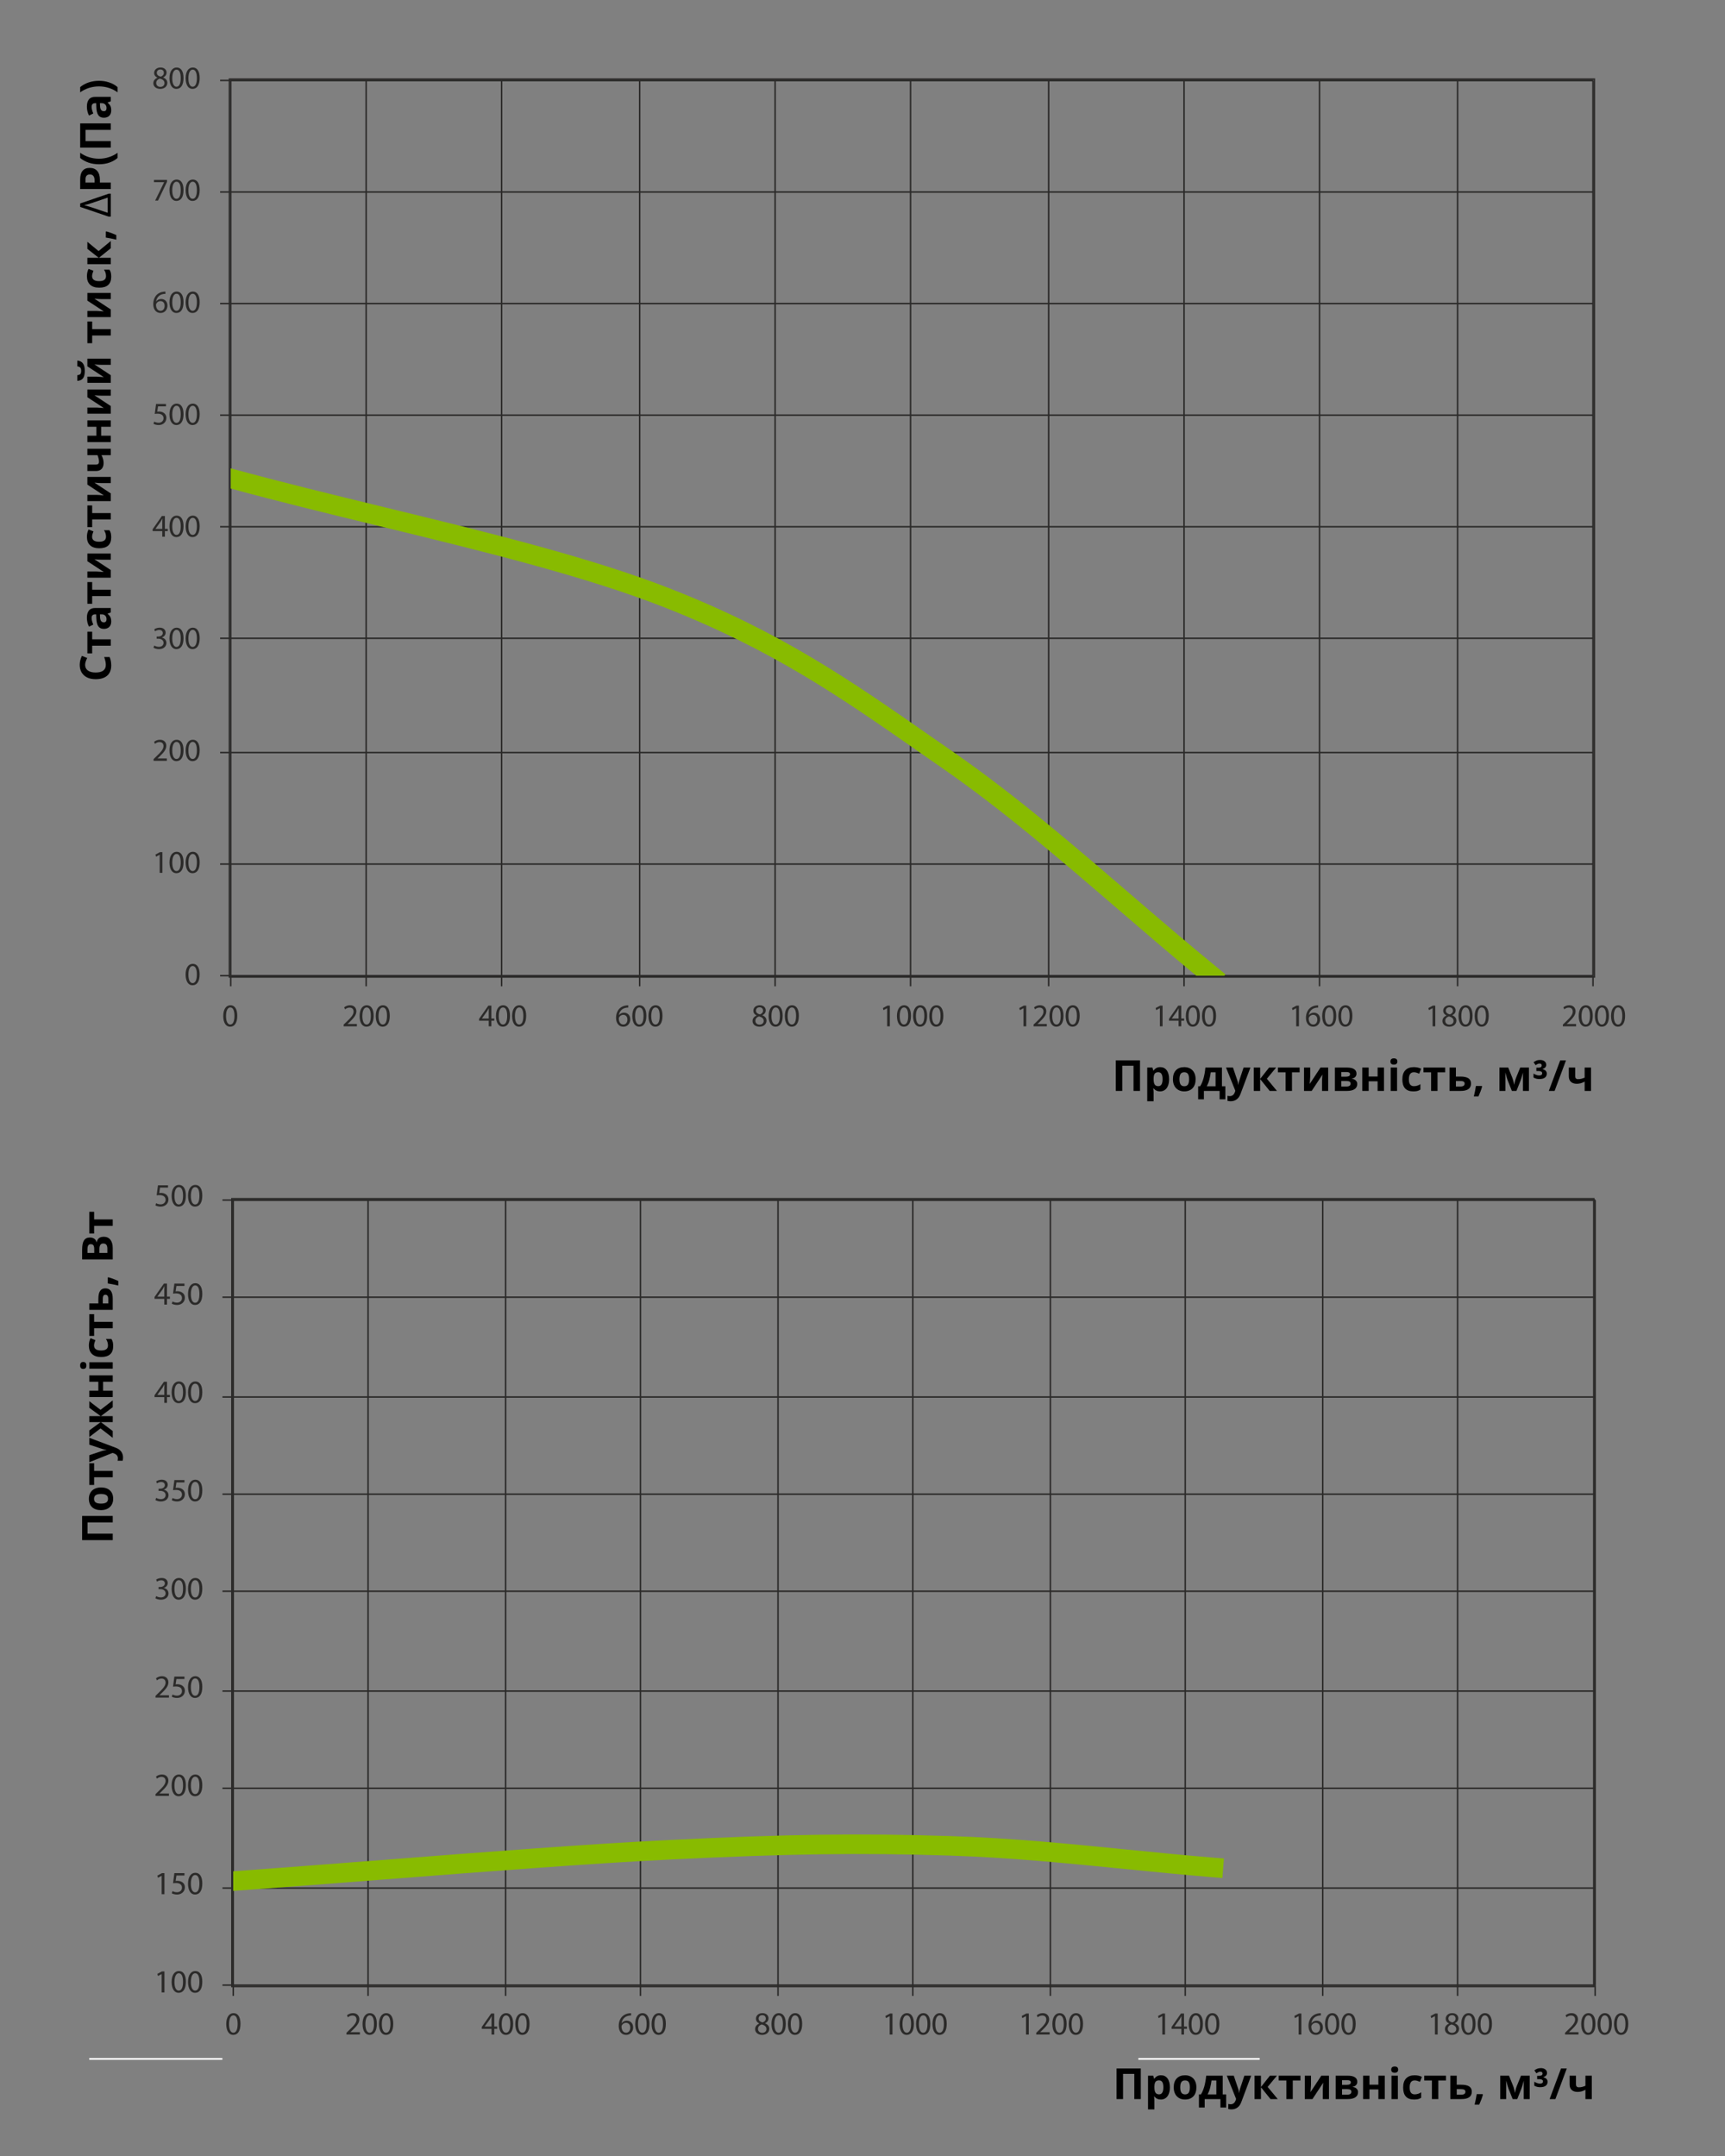 <?xml version="1.0" encoding="UTF-8"?>
<!DOCTYPE svg PUBLIC "-//W3C//DTD SVG 1.1//EN" "http://www.w3.org/Graphics/SVG/1.1/DTD/svg11.dtd">
<!-- Creator: CorelDRAW X8 -->
<svg xmlns="http://www.w3.org/2000/svg" xml:space="preserve" width="460px" height="575px" version="1.1" style="shape-rendering:geometricPrecision; text-rendering:geometricPrecision; image-rendering:optimizeQuality; fill-rule:evenodd; clip-rule:evenodd"
viewBox="0 0 46000 57500"
 xmlns:xlink="http://www.w3.org/1999/xlink">
 <rect x="0" y="0" width="46000" height="57500" fill="#808080" stroke="none"/>
 <defs>
  <style type="text/css">
   <![CDATA[
    .str0 {stroke:#FEFEFE;stroke-width:46.105}
    .str1 {stroke:#2B2A29;stroke-width:39.832}
    .fil0 {fill:none;fill-rule:nonzero}
    .fil2 {fill:#2B2A29;fill-rule:nonzero}
    .fil3 {fill:black;fill-rule:nonzero}
    .fil1 {fill:#88BB00;fill-rule:nonzero}
   ]]>
  </style>
 </defs>
 <g id="Слой_x0020_1">
  <line class="fil0 str0" x1="2380" y1="54910" x2="5930" y2= "54910" />
  <line class="fil0 str1" x1="6220" y1="52943" x2="6220" y2= "53231" />
  <line class="fil0 str1" x1="9815" y1="52943" x2="9815" y2= "53231" />
  <line class="fil0 str1" x1="13483" y1="52943" x2="13483" y2= "53231" />
  <line class="fil0 str1" x1="17079" y1="52943" x2="17079" y2= "53231" />
  <line class="fil0 str1" x1="20747" y1="52943" x2="20747" y2= "53231" />
  <line class="fil0 str1" x1="24342" y1="52943" x2="24342" y2= "53231" />
  <line class="fil0 str1" x1="28010" y1="52943" x2="28010" y2= "53231" />
  <line class="fil0 str1" x1="31606" y1="52943" x2="31606" y2= "53231" />
  <line class="fil0 str1" x1="35273" y1="52943" x2="35273" y2= "53231" />
  <line class="fil0 str1" x1="38869" y1="52943" x2="38869" y2= "53231" />
  <line class="fil0 str1" x1="42537" y1="52943" x2="42537" y2= "53231" />
  <line class="fil0 str1" x1="6220" y1="52943" x2="42537" y2= "52943" />
  <line class="fil0 str1" x1="5932" y1="52943" x2="6220" y2= "52943" />
  <line class="fil0 str1" x1="5932" y1="50354" x2="6220" y2= "50354" />
  <line class="fil0 str1" x1="5932" y1="47692" x2="6220" y2= "47692" />
  <line class="fil0 str1" x1="5932" y1="45101" x2="6220" y2= "45101" />
  <line class="fil0 str1" x1="5932" y1="42438" x2="6220" y2= "42438" />
  <line class="fil0 str1" x1="5932" y1="39849" x2="6220" y2= "39849" />
  <line class="fil0 str1" x1="5932" y1="37258" x2="6220" y2= "37258" />
  <line class="fil0 str1" x1="5932" y1="34596" x2="6220" y2= "34596" />
  <line class="fil0 str1" x1="5932" y1="32006" x2="6220" y2= "32006" />
  <line class="fil0 str1" x1="6220" y1="52943" x2="6220" y2= "32006" />
  <line class="fil0 str1" x1="6220" y1="32006" x2="42537" y2= "32006" />
  <line class="fil0 str1" x1="9815" y1="32006" x2="9815" y2= "52943" />
  <line class="fil0 str1" x1="13483" y1="32006" x2="13483" y2= "52943" />
  <line class="fil0 str1" x1="17079" y1="32006" x2="17079" y2= "52943" />
  <line class="fil0 str1" x1="20747" y1="32006" x2="20747" y2= "52943" />
  <line class="fil0 str1" x1="24342" y1="32006" x2="24342" y2= "52943" />
  <line class="fil0 str1" x1="28010" y1="32006" x2="28010" y2= "52943" />
  <line class="fil0 str1" x1="31606" y1="32006" x2="31606" y2= "52943" />
  <line class="fil0 str1" x1="35273" y1="32006" x2="35273" y2= "52943" />
  <line class="fil0 str1" x1="38869" y1="32006" x2="38869" y2= "52943" />
  <line class="fil0 str1" x1="42537" y1="32006" x2="42537" y2= "52943" />
  <line class="fil0 str1" x1="6220" y1="50354" x2="42537" y2= "50354" />
  <line class="fil0 str1" x1="6220" y1="47692" x2="42537" y2= "47692" />
  <line class="fil0 str1" x1="6220" y1="45101" x2="42537" y2= "45101" />
  <line class="fil0 str1" x1="6220" y1="42438" x2="42537" y2= "42438" />
  <line class="fil0 str1" x1="6220" y1="39849" x2="42537" y2= "39849" />
  <line class="fil0 str1" x1="6220" y1="37258" x2="42537" y2= "37258" />
  <line class="fil0 str1" x1="6220" y1="34596" x2="42537" y2= "34596" />
  <line class="fil0 str1" x1="6220" y1="32006" x2="42537" y2= "32006" />
  <polygon class="fil0 str1" points="6184,31970 42501,31970 42501,52980 6184,52980 "/>
  <path class="fil1" d="M6220 49907c1275,-92 2643,-198 4011,-304 2734,-213 5468,-425 7610,-530 1594,-79 2864,-125 4044,-141 1177,-16 2254,-3 3465,36 1619,52 3160,206 4701,359 758,76 1516,151 2327,218l260 20 -41 521 -260 -21c-755,-62 -1546,-140 -2337,-219 -1534,-153 -3070,-306 -4666,-358 -1207,-39 -2278,-52 -3443,-35 -1161,16 -2427,62 -4025,140 -2104,104 -4850,317 -7596,530 -1370,106 -2739,213 -4050,307l0 -523z"/>
  <path class="fil2" d="M4311 53138l74 0 0 -561 -65 0 -123 65 15 58 98 -52 1 0 0 490zm460 -571c-113,0 -195,104 -195,292 2,186 76,289 186,289 124,0 195,-106 195,-297 0,-178 -67,-284 -186,-284zm-4 59c79,0 114,91 114,229 0,143 -37,234 -115,234 -69,0 -114,-83 -114,-229 0,-153 49,-234 115,-234zm442 -59c-114,0 -195,104 -195,292 2,186 76,289 185,289 125,0 196,-106 196,-297 0,-178 -68,-284 -186,-284zm-4 59c78,0 113,91 113,229 0,143 -36,234 -114,234 -69,0 -114,-83 -114,-229 0,-153 48,-234 115,-234z"/>
  <path class="fil2" d="M4311 50518l74 0 0 -562 -65 0 -123 66 15 58 98 -53 1 0 0 491zm608 -562l-269 0 -36 270c21,-3 46,-6 78,-6 112,0 161,52 161,124 0,75 -61,122 -133,122 -50,0 -96,-17 -119,-31l-20 58c27,17 79,34 140,34 122,0 209,-82 209,-192 0,-71 -36,-119 -80,-144 -35,-20 -78,-30 -121,-30 -21,0 -33,2 -46,3l22 -144 214 0 0 -64zm290 -9c-114,0 -195,103 -195,292 2,185 76,288 185,288 125,0 196,-105 196,-296 0,-179 -68,-284 -186,-284zm-4 59c78,0 113,90 113,228 0,144 -36,234 -114,234 -69,0 -114,-83 -114,-229 0,-152 48,-233 115,-233z"/>
  <path class="fil2" d="M4505 47896l0 -63 -252 0 0 -2 44 -41c119,-114 194,-198 194,-301 0,-81 -51,-163 -172,-163 -65,0 -120,24 -159,57l24 53c26,-22 69,-47 120,-47 83,0 111,52 111,109 -1,85 -66,157 -209,294l-59 58 0 46 358 0zm266 -570c-113,0 -195,103 -195,292 2,185 76,288 186,288 124,0 195,-106 195,-296 0,-179 -67,-284 -186,-284zm-4 58c79,0 114,91 114,229 0,143 -37,234 -115,234 -69,0 -114,-83 -114,-229 0,-153 49,-234 115,-234zm442 -58c-114,0 -195,103 -195,292 2,185 76,288 185,288 125,0 196,-106 196,-296 0,-179 -68,-284 -186,-284zm-4 58c78,0 113,91 113,229 0,143 -36,234 -114,234 -69,0 -114,-83 -114,-229 0,-153 48,-234 115,-234z"/>
  <path class="fil2" d="M4505 45275l0 -63 -252 0 0 -2 44 -41c119,-114 194,-198 194,-302 0,-80 -51,-163 -172,-163 -65,0 -120,24 -159,57l24 54c26,-22 69,-48 120,-48 83,0 111,53 111,110 -1,84 -66,157 -209,293l-59 58 0 47 358 0zm414 -561l-269 0 -36 269c21,-2 46,-6 78,-6 112,0 161,52 161,124 0,76 -61,122 -133,122 -50,0 -96,-17 -119,-31l-20 58c27,17 79,34 140,34 122,0 209,-82 209,-191 0,-71 -36,-119 -80,-145 -35,-20 -78,-30 -121,-30 -21,0 -33,2 -46,4l22 -144 214 0 0 -64zm290 -10c-114,0 -195,104 -195,292 2,186 76,288 185,288 125,0 196,-105 196,-296 0,-178 -68,-284 -186,-284zm-4 59c78,0 113,90 113,229 0,143 -36,234 -114,234 -69,0 -114,-83 -114,-229 0,-153 48,-234 115,-234z"/>
  <path class="fil2" d="M4144 42626c28,18 83,38 146,38 134,0 204,-79 204,-168 0,-79 -56,-131 -125,-144l0 -2c69,-25 104,-75 104,-132 0,-69 -50,-134 -161,-134 -60,0 -117,21 -147,43l20 55c24,-17 68,-37 112,-37 70,0 99,40 99,85 0,66 -70,95 -125,95l-43 0 0 57 43 0c73,0 144,33 145,112 1,46 -30,109 -127,109 -53,0 -103,-22 -124,-36l-21 59zm627 -542c-113,0 -195,103 -195,292 2,185 76,288 186,288 124,0 195,-105 195,-296 0,-179 -67,-284 -186,-284zm-4 58c79,0 114,91 114,229 0,143 -37,234 -115,234 -69,0 -114,-83 -114,-229 0,-152 49,-234 115,-234zm442 -58c-114,0 -195,103 -195,292 2,185 76,288 185,288 125,0 196,-105 196,-296 0,-179 -68,-284 -186,-284zm-4 58c78,0 113,91 113,229 0,143 -36,234 -114,234 -69,0 -114,-83 -114,-229 0,-152 48,-234 115,-234z"/>
  <path class="fil2" d="M4144 40006c28,18 83,38 146,38 134,0 204,-79 204,-169 0,-78 -56,-130 -125,-144l0 -2c69,-25 104,-74 104,-132 0,-68 -50,-134 -161,-134 -60,0 -117,22 -147,44l20 55c24,-18 68,-37 112,-37 70,0 99,39 99,84 0,67 -70,95 -125,95l-43 0 0 57 43 0c73,0 144,34 145,112 1,47 -30,109 -127,109 -53,0 -103,-21 -124,-35l-21 59zm775 -533l-269 0 -36 269c21,-2 46,-6 78,-6 112,0 161,52 161,124 0,76 -61,122 -133,122 -50,0 -96,-17 -119,-31l-20 58c27,17 79,35 140,35 122,0 209,-82 209,-192 0,-71 -36,-119 -80,-144 -35,-21 -78,-31 -121,-31 -21,0 -33,2 -46,4l22 -144 214 0 0 -64zm290 -10c-114,0 -195,104 -195,292 2,186 76,289 185,289 125,0 196,-106 196,-297 0,-178 -68,-284 -186,-284zm-4 59c78,0 113,91 113,229 0,143 -36,234 -114,234 -69,0 -114,-83 -114,-229 0,-153 48,-234 115,-234z"/>
  <path class="fil2" d="M4453 37414l0 -153 78 0 0 -60 -78 0 0 -349 -82 0 -250 359 0 50 260 0 0 153 72 0zm-256 -213l0 -2 138 -190c15,-26 29,-50 46,-83l3 0c-2,29 -3,59 -3,88l0 187 -184 0zm574 -358c-113,0 -195,103 -195,292 2,185 76,288 186,288 124,0 195,-105 195,-296 0,-179 -67,-284 -186,-284zm-4 59c79,0 114,90 114,228 0,144 -37,234 -115,234 -69,0 -114,-83 -114,-229 0,-152 49,-233 115,-233zm442 -59c-114,0 -195,103 -195,292 2,185 76,288 185,288 125,0 196,-105 196,-296 0,-179 -68,-284 -186,-284zm-4 59c78,0 113,90 113,228 0,144 -36,234 -114,234 -69,0 -114,-83 -114,-229 0,-152 48,-233 115,-233z"/>
  <path class="fil2" d="M4453 34793l0 -153 78 0 0 -59 -78 0 0 -349 -82 0 -250 358 0 50 260 0 0 153 72 0zm-256 -212l0 -2 138 -191c15,-26 29,-50 46,-83l3 0c-2,30 -3,59 -3,88l0 188 -184 0zm722 -349l-269 0 -36 269c21,-2 46,-6 78,-6 112,0 161,52 161,125 0,75 -61,121 -133,121 -50,0 -96,-17 -119,-31l-20 58c27,17 79,35 140,35 122,0 209,-82 209,-192 0,-71 -36,-119 -80,-144 -35,-21 -78,-31 -121,-31 -21,0 -33,2 -46,4l22 -144 214 0 0 -64zm290 -10c-114,0 -195,104 -195,292 2,186 76,289 185,289 125,0 196,-106 196,-297 0,-178 -68,-284 -186,-284zm-4 59c78,0 113,91 113,229 0,143 -36,234 -114,234 -69,0 -114,-83 -114,-229 0,-153 48,-234 115,-234z"/>
  <path class="fil2" d="M4481 31611l-268 0 -36 269c20,-3 45,-6 77,-6 112,0 161,52 162,124 0,75 -61,122 -133,122 -51,0 -97,-17 -120,-31l-19 58c27,17 78,34 140,34 121,0 208,-82 208,-191 0,-71 -36,-119 -80,-145 -34,-20 -77,-30 -121,-30 -20,0 -32,2 -45,4l21 -145 214 0 0 -63zm290 -10c-113,0 -195,104 -195,292 2,186 76,288 186,288 124,0 195,-105 195,-296 0,-179 -67,-284 -186,-284zm-4 59c79,0 114,90 114,229 0,143 -37,234 -115,234 -69,0 -114,-83 -114,-229 0,-153 49,-234 115,-234zm442 -59c-114,0 -195,104 -195,292 2,186 76,288 185,288 125,0 196,-105 196,-296 0,-179 -68,-284 -186,-284zm-4 59c78,0 113,90 113,229 0,143 -36,234 -114,234 -69,0 -114,-83 -114,-229 0,-153 48,-234 115,-234z"/>
  <path class="fil2" d="M6228 53690c-114,0 -195,103 -195,292 1,185 75,288 185,288 124,0 195,-105 195,-296 0,-179 -67,-284 -185,-284zm-5 59c79,0 114,90 114,229 0,143 -37,234 -115,234 -69,0 -114,-83 -114,-229 0,-153 49,-234 115,-234z"/>
  <path class="fil2" d="M9597 54261l0 -63 -252 0 0 -2 45 -42c118,-114 193,-197 193,-301 0,-80 -51,-163 -172,-163 -65,0 -120,24 -159,57l25 54c26,-22 68,-48 119,-48 83,0 111,53 111,110 -1,84 -66,157 -209,293l-59 58 0 47 358 0zm266 -571c-113,0 -195,103 -195,292 2,185 76,288 186,288 124,0 195,-105 195,-296 0,-179 -67,-284 -186,-284zm-4 59c79,0 114,90 114,229 0,143 -37,234 -115,234 -69,0 -114,-83 -114,-229 0,-153 49,-234 115,-234zm442 -59c-114,0 -195,103 -195,292 2,185 76,288 185,288 125,0 196,-105 196,-296 0,-179 -68,-284 -186,-284zm-4 59c78,0 114,90 114,229 0,143 -37,234 -115,234 -69,0 -114,-83 -114,-229 0,-153 48,-234 115,-234z"/>
  <path class="fil2" d="M13180 54261l0 -153 78 0 0 -60 -78 0 0 -348 -82 0 -250 358 0 50 260 0 0 153 72 0zm-256 -213l0 -1 138 -191c15,-26 29,-50 46,-83l3 0c-2,29 -3,59 -3,88l0 187 -184 0zm574 -358c-114,0 -195,103 -195,292 2,185 76,288 186,288 124,0 195,-105 195,-296 0,-179 -67,-284 -186,-284zm-4 59c79,0 114,90 114,229 0,143 -37,234 -115,234 -69,0 -114,-83 -114,-229 0,-153 49,-234 115,-234zm442 -59c-114,0 -195,103 -195,292 2,185 76,288 185,288 125,0 195,-105 195,-296 0,-179 -67,-284 -185,-284zm-4 59c78,0 113,90 113,229 0,143 -37,234 -114,234 -69,0 -114,-83 -114,-229 0,-153 48,-234 115,-234z"/>
  <path class="fil2" d="M16829 53691c-14,0 -33,1 -56,4 -70,9 -132,37 -179,83 -56,55 -95,143 -95,253 0,146 78,239 198,239 117,0 187,-95 187,-197 0,-110 -70,-182 -169,-182 -63,0 -109,30 -136,65l-3 0c13,-93 76,-180 196,-199 21,-4 41,-5 57,-4l0 -62zm-132 521c-79,0 -121,-69 -123,-161 0,-14 3,-25 8,-34 21,-40 64,-69 109,-69 70,0 116,48 116,129 0,80 -44,135 -110,135zm436 -522c-114,0 -195,103 -195,292 2,185 76,288 186,288 124,0 195,-105 195,-296 0,-179 -67,-284 -186,-284zm-4 59c78,0 114,90 114,229 0,143 -37,234 -115,234 -69,0 -114,-83 -114,-229 0,-153 48,-234 115,-234zm442 -59c-114,0 -195,103 -195,292 1,185 76,288 185,288 124,0 195,-105 195,-296 0,-179 -67,-284 -185,-284zm-4 59c78,0 113,90 113,229 0,143 -37,234 -114,234 -69,0 -114,-83 -114,-229 0,-153 48,-234 115,-234z"/>
  <path class="fil2" d="M20324 54270c107,0 191,-65 191,-163 0,-68 -43,-117 -113,-145l0 -3c69,-32 92,-83 92,-131 0,-70 -54,-138 -163,-138 -98,0 -173,60 -173,149 0,49 27,97 89,126l1 3c-70,29 -112,80 -112,150 0,82 71,152 188,152zm2 -55c-72,0 -115,-50 -112,-107 0,-54 35,-97 101,-116 76,22 123,55 123,123 0,58 -44,100 -112,100zm1 -471c68,0 95,47 95,92 0,51 -37,85 -86,102 -64,-17 -106,-48 -106,-104 0,-48 34,-90 97,-90zm441 -54c-114,0 -195,103 -195,292 2,185 76,288 185,288 125,0 196,-105 196,-296 0,-179 -68,-284 -186,-284zm-4 59c78,0 114,90 114,229 0,143 -37,234 -115,234 -69,0 -114,-83 -114,-229 0,-153 48,-234 115,-234zm441 -59c-113,0 -194,103 -194,292 1,185 75,288 185,288 124,0 195,-105 195,-296 0,-179 -67,-284 -186,-284zm-4 59c79,0 114,90 114,229 0,143 -37,234 -115,234 -69,0 -114,-83 -114,-229 0,-153 49,-234 115,-234z"/>
  <path class="fil2" d="M23725 54261l74 0 0 -561 -65 0 -123 65 15 58 98 -53 1 0 0 491zm460 -571c-113,0 -195,103 -195,292 2,185 76,288 186,288 124,0 195,-105 195,-296 0,-179 -67,-284 -186,-284zm-4 59c79,0 114,90 114,229 0,143 -37,234 -115,234 -69,0 -114,-83 -114,-229 0,-153 49,-234 115,-234zm442 -59c-114,0 -195,103 -195,292 2,185 76,288 185,288 125,0 196,-105 196,-296 0,-179 -68,-284 -186,-284zm-4 59c78,0 114,90 114,229 0,143 -37,234 -115,234 -69,0 -114,-83 -114,-229 0,-153 48,-234 115,-234zm442 -59c-114,0 -195,103 -195,292 1,185 75,288 185,288 124,0 195,-105 195,-296 0,-179 -67,-284 -185,-284zm-5 59c79,0 114,90 114,229 0,143 -37,234 -115,234 -69,0 -114,-83 -114,-229 0,-153 49,-234 115,-234z"/>
  <path class="fil2" d="M27360 54261l74 0 0 -561 -65 0 -123 65 15 58 98 -53 1 0 0 491zm631 0l0 -63 -252 0 0 -2 45 -42c118,-114 193,-197 193,-301 0,-80 -51,-163 -172,-163 -64,0 -119,24 -158,57l24 54c26,-22 68,-48 119,-48 84,0 111,53 111,110 -1,84 -65,157 -208,293l-60 58 0 47 358 0zm267 -571c-114,0 -195,103 -195,292 2,185 76,288 185,288 124,0 195,-105 195,-296 0,-179 -67,-284 -185,-284zm-4 59c78,0 113,90 113,229 0,143 -37,234 -114,234 -69,0 -114,-83 -114,-229 0,-153 48,-234 115,-234zm441 -59c-113,0 -195,103 -195,292 2,185 76,288 186,288 124,0 195,-105 195,-296 0,-179 -67,-284 -186,-284zm-4 59c79,0 114,90 114,229 0,143 -37,234 -115,234 -69,0 -114,-83 -114,-229 0,-153 49,-234 115,-234z"/>
  <path class="fil2" d="M30995 54261l73 0 0 -561 -64 0 -123 65 15 58 97 -53 2 0 0 491zm579 0l0 -153 79 0 0 -60 -79 0 0 -348 -82 0 -250 358 0 50 261 0 0 153 71 0zm-255 -213l0 -1 137 -191c15,-26 29,-50 47,-83l2 0c-1,29 -2,59 -2,88l0 187 -184 0zm574 -358c-114,0 -195,103 -195,292 1,185 76,288 185,288 124,0 195,-105 195,-296 0,-179 -67,-284 -185,-284zm-4 59c78,0 113,90 113,229 0,143 -37,234 -114,234 -69,0 -114,-83 -114,-229 0,-153 48,-234 115,-234zm441 -59c-113,0 -195,103 -195,292 2,185 76,288 186,288 124,0 195,-105 195,-296 0,-179 -67,-284 -186,-284zm-4 59c79,0 114,90 114,229 0,143 -37,234 -115,234 -69,0 -114,-83 -114,-229 0,-153 49,-234 115,-234z"/>
  <path class="fil2" d="M34630 54261l73 0 0 -561 -64 0 -123 65 15 58 97 -53 2 0 0 491zm593 -570c-14,0 -33,1 -55,4 -71,9 -133,37 -180,83 -55,55 -95,143 -95,253 0,146 79,239 199,239 116,0 186,-95 186,-197 0,-110 -70,-182 -169,-182 -62,0 -109,30 -135,65l-3 0c13,-93 76,-180 195,-199 22,-4 41,-5 57,-4l0 -62zm-131 521c-80,0 -122,-69 -124,-161 0,-14 4,-25 9,-34 21,-40 63,-69 109,-69 70,0 115,48 115,129 0,80 -44,135 -109,135zm436 -522c-114,0 -195,103 -195,292 1,185 75,288 185,288 124,0 195,-105 195,-296 0,-179 -67,-284 -185,-284zm-5 59c79,0 114,90 114,229 0,143 -37,234 -115,234 -69,0 -114,-83 -114,-229 0,-153 49,-234 115,-234z"/>
  <path class="fil2" d="M35966 53690c-114,0 -195,103 -195,292 2,185 76,288 185,288 125,0 196,-105 196,-296 0,-179 -68,-284 -186,-284zm-4 59c78,0 113,90 113,229 0,143 -37,234 -114,234 -69,0 -114,-83 -114,-229 0,-153 48,-234 115,-234zm2303 512l73 0 0 -561 -65 0 -122 65 15 58 97 -53 2 0 0 491z"/>
  <path class="fil2" d="M38719 54270c107,0 190,-65 190,-163 0,-68 -43,-117 -113,-145l0 -3c69,-32 93,-83 93,-131 0,-70 -55,-138 -163,-138 -99,0 -174,60 -174,149 0,49 27,97 89,126l1 3c-69,29 -111,80 -111,150 0,82 70,152 188,152zm2 -55c-72,0 -115,-50 -113,-107 0,-54 36,-97 101,-116 76,22 124,55 124,123 0,58 -44,100 -112,100zm0 -471c69,0 95,47 95,92 0,51 -37,85 -85,102 -65,-17 -107,-48 -107,-104 0,-48 34,-90 97,-90zm441 -54c-113,0 -195,103 -195,292 2,185 76,288 186,288 124,0 195,-105 195,-296 0,-179 -67,-284 -186,-284zm-4 59c79,0 114,90 114,229 0,143 -37,234 -115,234 -69,0 -114,-83 -114,-229 0,-153 49,-234 115,-234zm442 -59c-114,0 -195,103 -195,292 2,185 76,288 185,288 125,0 196,-105 196,-296 0,-179 -68,-284 -186,-284zm-4 59c78,0 114,90 114,229 0,143 -37,234 -115,234 -69,0 -114,-83 -114,-229 0,-153 48,-234 115,-234z"/>
  <path class="fil2" d="M42093 54261l0 -63 -252 0 0 -2 45 -42c118,-114 193,-197 193,-301 0,-80 -51,-163 -172,-163 -64,0 -119,24 -158,57l24 54c26,-22 68,-48 119,-48 84,0 111,53 111,110 -1,84 -65,157 -209,293l-59 58 0 47 358 0zm267 -571c-114,0 -195,103 -195,292 1,185 76,288 185,288 124,0 195,-105 195,-296 0,-179 -67,-284 -185,-284zm-5 59c79,0 114,90 114,229 0,143 -37,234 -114,234 -69,0 -114,-83 -114,-229 0,-153 48,-234 114,-234zm442 -59c-113,0 -195,103 -195,292 2,185 76,288 186,288 124,0 195,-105 195,-296 0,-179 -67,-284 -186,-284zm-4 59c79,0 114,90 114,229 0,143 -37,234 -115,234 -69,0 -114,-83 -114,-229 0,-153 49,-234 115,-234z"/>
  <path class="fil2" d="M43236 53690c-114,0 -195,103 -195,292 1,185 75,288 185,288 124,0 195,-105 195,-296 0,-179 -67,-284 -185,-284zm-5 59c79,0 114,90 114,229 0,143 -37,234 -115,234 -69,0 -114,-83 -114,-229 0,-153 49,-234 115,-234z"/>
  <line class="fil0 str1" x1="6153" y1="26021" x2="6153" y2= "26304" />
  <line class="fil0 str1" x1="9764" y1="26021" x2="9764" y2= "26304" />
  <line class="fil0 str1" x1="13376" y1="26021" x2="13376" y2= "26304" />
  <line class="fil0 str1" x1="17058" y1="26021" x2="17058" y2= "26304" />
  <line class="fil0 str1" x1="20670" y1="26021" x2="20670" y2= "26304" />
  <line class="fil0 str1" x1="24281" y1="26021" x2="24281" y2= "26304" />
  <line class="fil0 str1" x1="27964" y1="26021" x2="27964" y2= "26304" />
  <line class="fil0 str1" x1="31575" y1="26021" x2="31575" y2= "26304" />
  <line class="fil0 str1" x1="35187" y1="26021" x2="35187" y2= "26304" />
  <line class="fil0 str1" x1="38869" y1="26021" x2="38869" y2= "26304" />
  <line class="fil0 str1" x1="42480" y1="26021" x2="42480" y2= "26304" />
  <line class="fil0 str1" x1="6153" y1="26021" x2="42480" y2= "26021" />
  <line class="fil0 str1" x1="5870" y1="26021" x2="6153" y2= "26021" />
  <line class="fil0 str1" x1="5870" y1="23045" x2="6153" y2= "23045" />
  <line class="fil0 str1" x1="5870" y1="20070" x2="6153" y2= "20070" />
  <line class="fil0 str1" x1="5870" y1="17023" x2="6153" y2= "17023" />
  <line class="fil0 str1" x1="5870" y1="14048" x2="6153" y2= "14048" />
  <line class="fil0 str1" x1="5870" y1="11072" x2="6153" y2= "11072" />
  <line class="fil0 str1" x1="5870" y1="8096" x2="6153" y2= "8096" />
  <line class="fil0 str1" x1="5870" y1="5121" x2="6153" y2= "5121" />
  <line class="fil0 str1" x1="5870" y1="2145" x2="6153" y2= "2145" />
  <line class="fil0 str1" x1="6153" y1="26021" x2="6153" y2= "2145" />
  <line class="fil0 str1" x1="6153" y1="2145" x2="42480" y2= "2145" />
  <line class="fil0 str1" x1="9764" y1="2145" x2="9764" y2= "26021" />
  <line class="fil0 str1" x1="13376" y1="2145" x2="13376" y2= "26021" />
  <line class="fil0 str1" x1="17058" y1="2145" x2="17058" y2= "26021" />
  <line class="fil0 str1" x1="20670" y1="2145" x2="20670" y2= "26021" />
  <line class="fil0 str1" x1="24281" y1="2145" x2="24281" y2= "26021" />
  <line class="fil0 str1" x1="27964" y1="2145" x2="27964" y2= "26021" />
  <line class="fil0 str1" x1="31575" y1="2145" x2="31575" y2= "26021" />
  <line class="fil0 str1" x1="35187" y1="2145" x2="35187" y2= "26021" />
  <line class="fil0 str1" x1="38869" y1="2145" x2="38869" y2= "26021" />
  <line class="fil0 str1" x1="42480" y1="2145" x2="42480" y2= "26021" />
  <line class="fil0 str1" x1="6153" y1="23045" x2="42480" y2= "23045" />
  <line class="fil0 str1" x1="6153" y1="20070" x2="42480" y2= "20070" />
  <line class="fil0 str1" x1="6153" y1="17023" x2="42480" y2= "17023" />
  <line class="fil0 str1" x1="6153" y1="14048" x2="42480" y2= "14048" />
  <line class="fil0 str1" x1="6153" y1="11072" x2="42480" y2= "11072" />
  <line class="fil0 str1" x1="6153" y1="8096" x2="42480" y2= "8096" />
  <line class="fil0 str1" x1="6153" y1="5121" x2="42480" y2= "5121" />
  <line class="fil0 str1" x1="6153" y1="2145" x2="42480" y2= "2145" />
  <polygon class="fil0 str1" points="6118,2110 42516,2110 42516,26056 6118,26056 "/>
  <path class="fil1" d="M6153 12490l47 13c1287,352 2663,687 4039,1022 2758,670 5517,1341 7659,2183 2953,1161 4787,2440 6946,3946l598 416c1624,1127 3170,2458 4716,3788 763,656 1526,1313 2319,1961l202 166 -30 36 -750 0c-687,-568 -1383,-1167 -2080,-1767 -1537,-1323 -3074,-2645 -4673,-3755l-600 -418c-2129,-1485 -3939,-2748 -6838,-3887 -2115,-831 -4853,-1497 -7592,-2163 -1341,-326 -2683,-653 -3963,-1001l0 -540z"/>
  <path class="fil2" d="M5141 25705c-112,0 -192,102 -192,288 2,183 75,284 183,284 122,0 192,-104 192,-292 0,-176 -66,-280 -183,-280zm-4 58c78,0 112,89 112,225 0,142 -36,231 -113,231 -68,0 -112,-82 -112,-225 0,-151 48,-231 113,-231z"/>
  <path class="fil2" d="M4258 23279l72 0 0 -553 -63 0 -121 65 14 57 97 -52 1 0 0 483zm453 -562c-112,0 -192,102 -192,287 2,183 75,284 183,284 122,0 192,-103 192,-291 0,-176 -66,-280 -183,-280zm-4 58c77,0 112,89 112,225 0,141 -36,231 -113,231 -68,0 -112,-82 -112,-226 0,-150 47,-230 113,-230z"/>
  <path class="fil2" d="M5142 22717c-112,0 -192,102 -192,287 2,183 74,284 182,284 123,0 193,-103 193,-291 0,-176 -67,-280 -183,-280zm-4 58c77,0 112,89 112,225 0,141 -37,231 -113,231 -68,0 -113,-82 -113,-226 0,-150 48,-230 114,-230z"/>
  <path class="fil2" d="M4449 20291l0 -63 -249 0 0 -1 45 -41c116,-112 190,-195 190,-297 0,-79 -50,-160 -169,-160 -64,0 -118,23 -157,56l24 53c26,-22 67,-47 118,-47 82,0 109,52 109,108 -1,83 -64,154 -206,289l-58 57 0 46 353 0zm262 -562c-112,0 -192,101 -192,287 2,183 75,284 183,284 122,0 192,-104 192,-292 0,-176 -66,-279 -183,-279zm-4 57c77,0 112,90 112,226 0,141 -36,230 -113,230 -68,0 -112,-82 -112,-225 0,-151 47,-231 113,-231z"/>
  <path class="fil2" d="M5142 19729c-112,0 -192,101 -192,287 2,183 74,284 182,284 123,0 193,-104 193,-292 0,-176 -67,-279 -183,-279zm-4 57c77,0 112,90 112,226 0,141 -37,230 -113,230 -68,0 -113,-82 -113,-225 0,-151 48,-231 114,-231z"/>
  <path class="fil2" d="M4093 17274c28,18 82,38 144,38 133,0 201,-78 201,-166 0,-78 -55,-129 -123,-142l0 -2c68,-25 102,-73 102,-130 0,-67 -49,-132 -158,-132 -60,0 -116,21 -145,43l20 54c24,-17 66,-36 111,-36 68,0 96,39 96,83 0,65 -68,93 -123,93l-41 0 0 57 41 0c72,0 142,33 143,110 1,46 -29,107 -125,107 -52,0 -101,-21 -122,-35l-21 58zm618 -534c-112,0 -192,102 -192,288 2,182 75,284 183,284 122,0 192,-104 192,-292 0,-176 -66,-280 -183,-280zm-4 58c77,0 112,89 112,225 0,141 -36,231 -113,231 -68,0 -112,-82 -112,-226 0,-150 47,-230 113,-230z"/>
  <path class="fil2" d="M5142 16740c-112,0 -192,102 -192,288 2,182 74,284 182,284 123,0 193,-104 193,-292 0,-176 -67,-280 -183,-280zm-4 58c77,0 112,89 112,225 0,141 -37,231 -113,231 -68,0 -113,-82 -113,-226 0,-150 48,-230 114,-230z"/>
  <path class="fil2" d="M4397 14314l0 -150 78 0 0 -59 -78 0 0 -343 -80 0 -247 353 0 49 257 0 0 150 70 0zm-251 -209l0 -1 135 -188c15,-26 29,-50 46,-82l3 0c-2,29 -3,58 -3,87l0 184 -181 0zm565 -353c-112,0 -192,102 -192,288 2,183 75,284 183,284 122,0 192,-104 192,-292 0,-176 -66,-280 -183,-280zm-4 58c77,0 112,89 112,226 0,141 -36,230 -113,230 -68,0 -112,-82 -112,-225 0,-151 47,-231 113,-231z"/>
  <path class="fil2" d="M5142 13752c-112,0 -192,102 -192,288 2,183 74,284 182,284 123,0 193,-104 193,-292 0,-176 -67,-280 -183,-280zm-4 58c77,0 112,89 112,226 0,141 -37,230 -113,230 -68,0 -113,-82 -113,-225 0,-151 48,-231 114,-231z"/>
  <path class="fil2" d="M4426 10774l-265 0 -35 265c20,-3 45,-6 76,-6 111,0 158,51 159,122 0,74 -60,120 -131,120 -50,0 -95,-17 -118,-31l-19 58c27,16 78,34 138,34 120,0 206,-81 206,-189 0,-70 -36,-118 -79,-142 -34,-21 -77,-30 -119,-30 -21,0 -33,2 -46,3l22 -141 211 0 0 -63zm285 -10c-112,0 -192,102 -192,288 2,182 75,284 183,284 122,0 192,-104 192,-292 0,-176 -66,-280 -183,-280zm-4 58c77,0 112,89 112,225 0,141 -36,231 -113,231 -68,0 -112,-82 -112,-226 0,-150 47,-230 113,-230z"/>
  <path class="fil2" d="M5142 10764c-112,0 -192,102 -192,288 2,182 74,284 182,284 123,0 193,-104 193,-292 0,-176 -67,-280 -183,-280zm-4 58c77,0 112,89 112,225 0,141 -37,231 -113,231 -68,0 -113,-82 -113,-226 0,-150 48,-230 114,-230z"/>
  <path class="fil2" d="M4411 7777c-14,0 -32,0 -54,4 -70,8 -131,36 -177,81 -54,55 -93,141 -93,250 0,143 77,235 195,235 115,0 183,-93 183,-195 0,-108 -68,-178 -166,-178 -61,0 -107,29 -133,64l-3 0c13,-91 75,-177 192,-197 21,-3 41,-4 56,-3l0 -61zm-129 512c-78,0 -120,-67 -122,-158 0,-14 4,-25 9,-33 20,-40 62,-68 107,-68 69,0 114,47 114,127 0,79 -44,132 -108,132zm429 -513c-112,0 -192,102 -192,287 2,183 75,284 183,284 122,0 192,-104 192,-291 0,-176 -66,-280 -183,-280zm-4 58c77,0 112,89 112,225 0,141 -36,230 -113,230 -68,0 -112,-81 -112,-225 0,-150 47,-230 113,-230z"/>
  <path class="fil2" d="M5142 7776c-112,0 -192,102 -192,287 2,183 74,284 182,284 123,0 193,-104 193,-291 0,-176 -67,-280 -183,-280zm-4 58c77,0 112,89 112,225 0,141 -37,230 -113,230 -68,0 -113,-81 -113,-225 0,-150 48,-230 114,-230z"/>
  <path class="fil2" d="M4106 4797l0 62 270 0 0 2 -239 489 77 0 240 -503 0 -50 -348 0zm605 -9c-112,0 -192,102 -192,287 2,183 75,284 183,284 122,0 192,-104 192,-291 0,-176 -66,-280 -183,-280zm-4 58c77,0 112,89 112,225 0,141 -36,231 -113,231 -68,0 -112,-82 -112,-226 0,-150 47,-230 113,-230z"/>
  <path class="fil2" d="M5142 4788c-112,0 -192,102 -192,287 2,183 74,284 182,284 123,0 193,-104 193,-291 0,-176 -67,-280 -183,-280zm-4 58c77,0 112,89 112,225 0,141 -37,231 -113,231 -68,0 -113,-82 -113,-226 0,-150 48,-230 114,-230z"/>
  <path class="fil2" d="M4274 2371c106,0 188,-65 188,-161 0,-67 -42,-115 -111,-143l0 -2c68,-32 91,-83 91,-129 0,-69 -54,-136 -161,-136 -97,0 -171,59 -171,147 0,47 27,95 88,124l1 2c-68,29 -110,79 -110,148 0,81 70,150 185,150zm2 -54c-71,0 -113,-50 -110,-106 0,-53 34,-95 99,-114 75,21 121,54 121,121 0,57 -43,99 -110,99zm1 -464c67,0 93,46 93,90 0,50 -36,85 -84,101 -64,-17 -105,-47 -105,-102 0,-48 34,-89 96,-89zm434 -53c-112,0 -192,102 -192,287 2,183 75,284 183,284 122,0 192,-104 192,-292 0,-176 -66,-279 -183,-279zm-4 57c77,0 112,90 112,226 0,141 -36,230 -113,230 -68,0 -112,-82 -112,-225 0,-151 47,-231 113,-231z"/>
  <path class="fil2" d="M5142 1800c-112,0 -192,102 -192,287 2,183 74,284 182,284 123,0 193,-104 193,-292 0,-176 -67,-279 -183,-279zm-4 57c77,0 112,90 112,226 0,141 -37,230 -113,230 -68,0 -113,-82 -113,-225 0,-151 48,-231 114,-231z"/>
  <path class="fil2" d="M6145 26810c-112,0 -192,102 -192,288 1,182 74,284 182,284 123,0 192,-104 192,-292 0,-176 -66,-280 -182,-280zm-5 58c78,0 112,89 112,225 0,141 -36,231 -113,231 -67,0 -112,-82 -112,-225 0,-151 48,-231 113,-231zm3377 504l0 -62 -248 0 0 -2 44 -40c116,-113 190,-195 190,-297 0,-79 -50,-161 -169,-161 -63,0 -118,24 -156,56l24 53c25,-21 67,-47 117,-47 82,0 110,52 110,108 -1,84 -65,155 -206,289l-59 57 0 46 353 0z"/>
  <path class="fil2" d="M9781 26810c-112,0 -192,102 -192,288 1,182 74,284 182,284 123,0 193,-104 193,-292 0,-176 -67,-280 -183,-280zm-4 58c77,0 112,89 112,225 0,141 -37,231 -113,231 -68,0 -113,-82 -113,-225 0,-151 48,-231 114,-231zm435 -58c-112,0 -192,102 -192,288 1,182 74,284 182,284 123,0 192,-104 192,-292 0,-176 -66,-280 -182,-280zm-4 58c77,0 112,89 112,225 0,141 -37,231 -113,231 -68,0 -113,-82 -113,-225 0,-151 48,-231 114,-231z"/>
  <path class="fil2" d="M13103 27372l0 -150 78 0 0 -59 -78 0 0 -343 -80 0 -247 352 0 50 257 0 0 150 70 0zm-251 -209l0 -2 135 -188c15,-25 29,-49 46,-81l2 0c-1,29 -2,58 -2,87l0 184 -181 0zm565 -353c-112,0 -192,102 -192,288 2,182 75,284 183,284 122,0 192,-104 192,-292 0,-176 -67,-280 -183,-280zm-4 58c77,0 112,89 112,225 0,141 -36,231 -113,231 -68,0 -112,-82 -112,-225 0,-151 47,-231 113,-231z"/>
  <path class="fil2" d="M13848 26810c-112,0 -192,102 -192,288 2,182 75,284 183,284 122,0 192,-104 192,-292 0,-176 -66,-280 -183,-280zm-4 58c78,0 112,89 112,225 0,141 -36,231 -113,231 -68,0 -112,-82 -112,-225 0,-151 48,-231 113,-231zm2909 -57c-14,0 -33,1 -55,4 -69,9 -131,37 -177,82 -54,54 -93,140 -93,249 0,144 77,236 195,236 115,0 184,-94 184,-195 0,-108 -69,-179 -167,-179 -61,0 -107,29 -133,64l-3 0c13,-91 75,-177 193,-196 21,-4 40,-5 56,-4l0 -61zm-130 513c-78,0 -119,-67 -121,-158 0,-14 3,-25 8,-34 21,-40 63,-67 108,-67 68,0 113,47 113,126 0,79 -43,133 -108,133z"/>
  <path class="fil2" d="M17053 26810c-112,0 -192,102 -192,288 2,182 75,284 183,284 122,0 192,-104 192,-292 0,-176 -66,-280 -183,-280zm-4 58c77,0 112,89 112,225 0,141 -36,231 -113,231 -68,0 -112,-82 -112,-225 0,-151 47,-231 113,-231zm435 -58c-112,0 -192,102 -192,288 2,182 75,284 183,284 122,0 192,-104 192,-292 0,-176 -66,-280 -183,-280zm-4 58c77,0 112,89 112,225 0,141 -37,231 -113,231 -68,0 -112,-82 -112,-225 0,-151 47,-231 113,-231z"/>
  <path class="fil2" d="M20253 27382c105,0 187,-65 187,-161 0,-67 -42,-116 -111,-143l0 -2c68,-33 91,-83 91,-130 0,-68 -54,-136 -161,-136 -97,0 -170,60 -170,147 0,48 26,96 87,124l1 3c-68,29 -110,78 -110,148 0,81 70,150 186,150zm1 -55c-70,0 -113,-49 -110,-105 0,-53 35,-96 99,-114 75,21 122,53 122,121 0,56 -44,98 -111,98zm1 -463c67,0 93,46 93,90 0,50 -36,84 -84,100 -63,-17 -105,-46 -105,-102 0,-47 34,-88 96,-88zm434 -54c-112,0 -192,102 -192,288 2,182 75,284 183,284 122,0 192,-104 192,-292 0,-176 -66,-280 -183,-280zm-4 58c78,0 112,89 112,225 0,141 -36,231 -113,231 -68,0 -112,-82 -112,-225 0,-151 48,-231 113,-231z"/>
  <path class="fil2" d="M21121 26810c-112,0 -192,102 -192,288 1,182 74,284 182,284 123,0 192,-104 192,-292 0,-176 -66,-280 -182,-280zm-4 58c77,0 112,89 112,225 0,141 -37,231 -113,231 -68,0 -113,-82 -113,-225 0,-151 48,-231 114,-231zm2540 504l72 0 0 -552 -63 0 -121 64 14 57 97 -52 1 0 0 483z"/>
  <path class="fil2" d="M24110 26810c-112,0 -192,102 -192,288 2,182 75,284 183,284 122,0 192,-104 192,-292 0,-176 -66,-280 -183,-280zm-4 58c78,0 112,89 112,225 0,141 -36,231 -113,231 -68,0 -112,-82 -112,-225 0,-151 48,-231 113,-231zm435 -58c-112,0 -192,102 -192,288 2,182 75,284 183,284 122,0 192,-104 192,-292 0,-176 -66,-280 -183,-280zm-4 58c77,0 112,89 112,225 0,141 -36,231 -113,231 -68,0 -112,-82 -112,-225 0,-151 48,-231 113,-231z"/>
  <path class="fil2" d="M24973 26810c-112,0 -192,102 -192,288 1,182 74,284 182,284 123,0 193,-104 193,-292 0,-176 -67,-280 -183,-280zm-4 58c77,0 112,89 112,225 0,141 -37,231 -113,231 -68,0 -113,-82 -113,-225 0,-151 48,-231 114,-231zm2325 504l72 0 0 -552 -64 0 -121 64 15 57 96 -52 2 0 0 483z"/>
  <path class="fil2" d="M27915 27372l0 -62 -248 0 0 -2 44 -40c116,-113 190,-195 190,-297 0,-79 -50,-161 -169,-161 -64,0 -118,24 -156,56l24 53c25,-21 67,-47 117,-47 82,0 109,52 109,108 0,84 -64,155 -205,289l-59 57 0 46 353 0zm262 -562c-112,0 -192,102 -192,288 2,182 75,284 183,284 122,0 192,-104 192,-292 0,-176 -66,-280 -183,-280zm-4 58c78,0 112,89 112,225 0,141 -36,231 -113,231 -68,0 -112,-82 -112,-225 0,-151 48,-231 113,-231z"/>
  <path class="fil2" d="M28609 26810c-112,0 -192,102 -192,288 2,182 74,284 182,284 123,0 193,-104 193,-292 0,-176 -67,-280 -183,-280zm-4 58c77,0 112,89 112,225 0,141 -37,231 -113,231 -68,0 -113,-82 -113,-225 0,-151 48,-231 114,-231zm2325 504l72 0 0 -552 -64 0 -121 64 15 57 96 -52 2 0 0 483z"/>
  <path class="fil2" d="M31500 27372l0 -150 77 0 0 -59 -77 0 0 -343 -81 0 -246 352 0 50 256 0 0 150 71 0zm-251 -209l0 -2 135 -188c15,-25 29,-49 45,-81l3 0c-2,29 -3,58 -3,87l0 184 -180 0zm565 -353c-112,0 -192,102 -192,288 1,182 74,284 182,284 123,0 192,-104 192,-292 0,-176 -66,-280 -182,-280zm-4 58c77,0 112,89 112,225 0,141 -37,231 -113,231 -68,0 -113,-82 -113,-225 0,-151 48,-231 114,-231z"/>
  <path class="fil2" d="M32245 26810c-112,0 -192,102 -192,288 2,182 75,284 183,284 122,0 192,-104 192,-292 0,-176 -66,-280 -183,-280zm-4 58c77,0 112,89 112,225 0,141 -36,231 -113,231 -68,0 -112,-82 -112,-225 0,-151 47,-231 113,-231zm2325 504l72 0 0 -552 -64 0 -120 64 14 57 96 -52 2 0 0 483z"/>
  <path class="fil2" d="M35150 26811c-14,0 -32,1 -54,4 -70,9 -131,37 -177,82 -55,54 -94,140 -94,249 0,144 78,236 196,236 114,0 183,-94 183,-195 0,-108 -69,-179 -166,-179 -61,0 -108,29 -134,64l-2 0c12,-91 75,-177 192,-196 21,-4 41,-5 56,-4l0 -61zm-129 513c-78,0 -120,-67 -122,-158 0,-14 4,-25 9,-34 20,-40 62,-67 107,-67 68,0 114,47 114,126 0,79 -44,133 -108,133zm429 -514c-112,0 -192,102 -192,288 2,182 74,284 182,284 123,0 193,-104 193,-292 0,-176 -67,-280 -183,-280zm-4 58c77,0 112,89 112,225 0,141 -37,231 -113,231 -68,0 -113,-82 -113,-225 0,-151 48,-231 114,-231z"/>
  <path class="fil2" d="M35881 26810c-112,0 -192,102 -192,288 2,182 75,284 183,284 122,0 192,-104 192,-292 0,-176 -66,-280 -183,-280zm-4 58c77,0 112,89 112,225 0,141 -36,231 -113,231 -68,0 -112,-82 -112,-225 0,-151 48,-231 113,-231zm2325 504l72 0 0 -552 -64 0 -120 64 14 57 96 -52 2 0 0 483z"/>
  <path class="fil2" d="M38649 27382c106,0 188,-65 188,-161 0,-67 -42,-116 -111,-143l0 -2c68,-33 91,-83 91,-130 0,-68 -54,-136 -161,-136 -97,0 -171,60 -171,147 0,48 27,96 88,124l1 3c-68,29 -110,78 -110,148 0,81 70,150 185,150zm2 -55c-71,0 -113,-49 -111,-105 0,-53 35,-96 100,-114 75,21 121,53 121,121 0,56 -43,98 -110,98zm1 -463c67,0 93,46 93,90 0,50 -36,84 -84,100 -64,-17 -105,-46 -105,-102 0,-47 34,-88 96,-88zm434 -54c-112,0 -192,102 -192,288 2,182 75,284 183,284 122,0 192,-104 192,-292 0,-176 -66,-280 -183,-280zm-4 58c77,0 112,89 112,225 0,141 -36,231 -113,231 -68,0 -112,-82 -112,-225 0,-151 47,-231 113,-231zm435 -58c-112,0 -192,102 -192,288 2,182 75,284 182,284 123,0 193,-104 193,-292 0,-176 -67,-280 -183,-280zm-4 58c77,0 112,89 112,225 0,141 -37,231 -113,231 -68,0 -112,-82 -112,-225 0,-151 47,-231 113,-231z"/>
  <path class="fil2" d="M42029 27372l0 -62 -248 0 0 -2 44 -40c116,-113 190,-195 190,-297 0,-79 -50,-161 -169,-161 -64,0 -118,24 -156,56l23 53c26,-21 68,-47 118,-47 82,0 109,52 109,108 -1,84 -64,155 -205,289l-59 57 0 46 353 0zm262 -562c-112,0 -192,102 -192,288 2,182 75,284 183,284 122,0 192,-104 192,-292 0,-176 -66,-280 -183,-280zm-4 58c78,0 112,89 112,225 0,141 -36,231 -113,231 -68,0 -112,-82 -112,-225 0,-151 48,-231 113,-231zm435 -58c-112,0 -192,102 -192,288 2,182 75,284 183,284 122,0 192,-104 192,-292 0,-176 -66,-280 -183,-280zm-4 58c77,0 112,89 112,225 0,141 -36,231 -113,231 -68,0 -112,-82 -112,-225 0,-151 48,-231 113,-231zm435 -58c-112,0 -192,102 -192,288 2,182 75,284 183,284 122,0 192,-104 192,-292 0,-176 -66,-280 -183,-280zm-4 58c77,0 112,89 112,225 0,141 -36,231 -113,231 -68,0 -112,-82 -112,-225 0,-151 47,-231 113,-231z"/>
  <line class="fil0 str0" x1="30356" y1="54910" x2="33591" y2= "54910" />
  <path class="fil3" d="M2270 17731c0,65 25,116 74,152 49,35 117,53 204,53 182,0 274,-68 274,-205 0,-57 -15,-127 -44,-208l146 0c28,67 42,142 42,224 0,119 -36,210 -108,273 -72,63 -176,94 -311,94 -84,0 -159,-15 -223,-46 -63,-31 -112,-76 -147,-133 -34,-58 -51,-126 -51,-204 0,-79 20,-159 58,-239l141 56c-15,31 -28,61 -38,92 -11,31 -17,61 -17,91z"/>
  <polygon id="1" class="fil3" points="2330,16847 2458,16847 2458,17051 2954,17051 2954,17221 2458,17221 2458,17426 2330,17426 "/>
  <path id="2" class="fil3" d="M2954 16334l-85 33 0 4c37,29 62,59 76,89 14,30 21,70 21,118 0,60 -18,107 -52,142 -34,34 -83,52 -146,52 -67,0 -116,-24 -147,-70 -31,-46 -49,-116 -52,-210l-4 -108 -27 0c-63,0 -95,33 -95,97 0,50 15,109 45,176l-114 56c-38,-71 -57,-151 -57,-239 0,-83 19,-147 55,-192 36,-45 92,-67 166,-67l416 0 0 119zm-289 50l2 66c2,49 10,86 27,111 16,24 41,36 75,36 48,0 72,-28 72,-83 0,-39 -11,-71 -34,-94 -23,-24 -53,-36 -91,-36l-51 0z"/>
  <polygon id="3" class="fil3" points="2330,15524 2458,15524 2458,15728 2954,15728 2954,15898 2458,15898 2458,16103 2330,16103 "/>
  <path id="4" class="fil3" d="M2330 15243l247 0c26,0 89,4 191,12l-438 -287 0 -205 624 0 0 164 -249 0c-44,0 -107,-3 -187,-11l436 287 0 204 -624 0 0 -164z"/>
  <path id="5" class="fil3" d="M2966 14331c0,194 -107,291 -320,291 -106,0 -188,-27 -243,-79 -57,-53 -85,-129 -85,-227 0,-73 15,-137 43,-195l131 51c-10,26 -19,51 -26,74 -7,23 -10,46 -10,69 0,89 63,133 188,133 122,0 183,-44 183,-133 0,-32 -4,-63 -13,-91 -9,-27 -22,-55 -41,-83l146 0c18,27 30,55 37,83 6,28 10,64 10,107z"/>
  <polygon id="6" class="fil3" points="2330,13480 2458,13480 2458,13684 2954,13684 2954,13854 2458,13854 2458,14059 2330,14059 "/>
  <path id="7" class="fil3" d="M2330 13199l247 0c26,0 89,4 191,13l-438 -288 0 -205 624 0 0 165 -249 0c-44,0 -107,-4 -187,-12l436 287 0 205 -624 0 0 -165z"/>
  <path id="8" class="fil3" d="M2330 12391l228 0c54,0 82,-26 82,-76 0,-33 -4,-63 -12,-91 -7,-28 -16,-57 -28,-85l-270 0 0 -171 624 0 0 171 -248 0c21,39 36,76 44,110 9,34 13,66 13,98 0,68 -17,121 -52,158 -35,37 -84,56 -149,56l-232 0 0 -170z"/>
  <polygon id="9" class="fil3" points="2330,11620 2570,11620 2570,11382 2330,11382 2330,11212 2954,11212 2954,11382 2697,11382 2697,11620 2954,11620 2954,11790 2330,11790 "/>
  <path id="10" class="fil3" d="M2330 10869l247 0c26,0 89,4 191,12l-438 -287 0 -205 624 0 0 164 -249 0c-44,0 -107,-3 -187,-11l436 287 0 204 -624 0 0 -164z"/>
  <path id="11" class="fil3" d="M2330 10045l247 0c26,0 89,5 191,13l-438 -288 0 -204 624 0 0 164 -249 0c-44,0 -107,-4 -187,-11l436 287 0 204 -624 0 0 -165zm-269 -429c70,7 121,33 152,79 32,45 48,110 48,196 0,88 -15,153 -46,196 -30,42 -82,66 -154,71l0 -152c39,-3 66,-13 81,-29 15,-17 23,-47 23,-89 0,-38 -8,-66 -25,-84 -17,-19 -43,-30 -79,-34l0 -154z"/>
  <polygon id="12" class="fil3" points="2330,8574 2458,8574 2458,8778 2954,8778 2954,8948 2458,8948 2458,9153 2330,9153 "/>
  <path id="13" class="fil3" d="M2330 8292l247 0c26,0 89,5 191,13l-438 -287 0 -205 624 0 0 164 -249 0c-44,0 -107,-4 -187,-11l436 287 0 204 -624 0 0 -165z"/>
  <path id="14" class="fil3" d="M2966 7381c0,194 -107,291 -320,291 -106,0 -188,-27 -243,-79 -57,-53 -85,-129 -85,-228 0,-72 15,-137 43,-194l131 50c-10,27 -19,52 -26,75 -7,23 -10,46 -10,69 0,89 63,133 188,133 122,0 183,-44 183,-133 0,-32 -4,-63 -13,-91 -9,-27 -22,-55 -41,-83l146 0c18,27 30,55 37,83 6,28 10,64 10,107z"/>
  <polygon id="15" class="fil3" points="2330,6637 2330,6449 2629,6696 2954,6428 2954,6621 2638,6876 2954,6876 2954,7046 2330,7046 2330,6876 2633,6876 "/>
  <path id="16" class="fil3" d="M2834 6171c76,20 165,52 268,98l0 123c-99,-24 -193,-43 -280,-56l0 -157 12 -8z"/>
  <path id="17" class="fil3" d="M2522 4869l0 -57c0,-53 -11,-93 -32,-119 -21,-27 -51,-40 -92,-40 -40,0 -70,11 -89,33 -20,22 -29,57 -29,105l0 78 242 0zm-130 -391c88,0 156,28 202,83 47,55 70,133 70,234l0 74 290 0 0 173 -816 0 0 -260c0,-99 21,-175 64,-226 42,-52 106,-78 190,-78z"/>
  <path id="18" class="fil3" d="M2641 4381c-99,0 -191,-14 -277,-43 -86,-29 -161,-71 -226,-125l0 -139c72,52 151,92 236,118 86,27 175,41 266,41 91,0 179,-14 264,-42 85,-27 162,-66 231,-116l0 138c-63,55 -137,96 -222,125 -84,29 -175,43 -272,43z"/>
  <polygon id="19" class="fil3" points="2954,3291 2954,3464 2282,3464 2282,3764 2954,3764 2954,3937 2138,3937 2138,3291 "/>
  <path id="20" class="fil3" d="M2954 2702l-85 33 0 4c37,29 62,59 76,89 14,30 21,70 21,118 0,60 -18,108 -52,142 -34,34 -83,52 -146,52 -67,0 -116,-24 -147,-70 -31,-46 -49,-116 -52,-210l-4 -108 -27 0c-63,0 -95,33 -95,97 0,50 15,109 45,176l-114 57c-38,-72 -57,-152 -57,-239 0,-84 19,-148 55,-193 36,-45 92,-67 166,-67l416 0 0 119zm-289 50l2 66c2,50 10,86 27,111 16,24 41,36 75,36 48,0 72,-28 72,-83 0,-39 -11,-71 -34,-94 -23,-24 -53,-36 -91,-36l-51 0z"/>
  <path id="21" class="fil3" d="M2641 2155c98,0 189,15 273,44 85,28 158,70 221,124l0 139c-69,-50 -145,-89 -230,-117 -86,-27 -174,-41 -265,-41 -91,0 -180,13 -266,40 -85,27 -164,67 -236,119l0 -140c65,-54 141,-96 227,-125 86,-28 178,-43 276,-43z"/>
  <path id="22" class="fil3" d="M2896 5777l-758 -259 0 -92 759 -260 57 0 0 611 -58 0zm-650 -304c84,22 148,41 193,56l431 145 0 -403 -426 145c-75,25 -141,44 -198,57z"/>
  <polygon class="fil3" points="3006,40430 3006,40602 2334,40602 2334,40902 3006,40902 3006,41075 2190,41075 2190,40430 "/>
  <path id="1" class="fil3" d="M2693 40101c62,0 108,-10 140,-30 32,-21 47,-54 47,-99 0,-46 -15,-78 -47,-98 -31,-20 -78,-30 -140,-30 -62,0 -108,10 -139,30 -31,20 -46,53 -46,99 0,45 15,78 46,98 30,20 77,30 139,30zm0 -431c102,0 181,26 239,80 57,54 86,128 86,224 0,60 -14,113 -40,158 -26,46 -64,81 -113,106 -49,24 -106,37 -172,37 -102,0 -181,-27 -238,-80 -56,-53 -85,-128 -85,-225 0,-59 13,-112 40,-158 26,-46 63,-81 112,-105 49,-25 106,-37 171,-37z"/>
  <polygon id="2" class="fil3" points="2382,39024 2510,39024 2510,39228 3006,39228 3006,39398 2510,39398 2510,39603 2382,39603 "/>
  <path id="3" class="fil3" d="M2382 38997l0 -187 351 -117c31,-10 67,-17 108,-21l0 -3c-38,-5 -74,-13 -108,-24l-351 -116 0 -183 704 265c65,24 114,58 146,103 32,45 49,97 49,157 0,30 -4,59 -10,87l-135 0c5,-21 7,-43 7,-67 0,-30 -9,-57 -27,-79 -19,-23 -47,-40 -84,-53l-30 -10 -620 248z"/>
  <polygon id="4" class="fil3" points="2685,37927 2382,37927 2382,37768 2685,37768 2382,37546 2382,37370 2681,37600 3006,37348 3006,37530 2690,37768 3006,37768 3006,37927 2690,37927 3006,38165 3006,38347 2681,38095 2382,38325 2382,38149 "/>
  <polygon id="5" class="fil3" points="2382,37089 2622,37089 2622,36851 2382,36851 2382,36681 3006,36681 3006,36851 2749,36851 2749,37089 3006,37089 3006,37259 2382,37259 "/>
  <path id="6" class="fil3" d="M2220 36509c-55,0 -83,-31 -83,-92 0,-62 28,-93 83,-93 27,0 47,8 62,23 15,16 22,39 22,70 0,61 -28,92 -84,92zm786 -177l0 170 -624 0 0 -170 624 0z"/>
  <path id="7" class="fil3" d="M3018 35900c0,194 -107,291 -320,291 -106,0 -187,-26 -243,-79 -57,-53 -85,-129 -85,-227 0,-72 15,-137 43,-195l131 51c-10,27 -19,51 -26,74 -7,24 -10,47 -10,70 0,88 63,132 188,132 122,0 183,-44 183,-132 0,-33 -4,-63 -13,-91 -9,-28 -22,-56 -41,-84l146 0c18,28 30,55 37,84 6,28 10,63 10,106z"/>
  <polygon id="8" class="fil3" points="2382,35049 2510,35049 2510,35253 3006,35253 3006,35424 2510,35424 2510,35628 2382,35628 "/>
  <path id="9" class="fil3" d="M2623 34763l0 -121c0,-96 15,-167 46,-213 30,-46 77,-69 138,-69 133,0 199,92 199,276l0 297 -624 0 0 -170 241 0zm187 -233c-24,0 -42,10 -53,29 -11,20 -16,48 -16,87l0 117 147 0 0 -119c0,-76 -26,-114 -78,-114z"/>
  <path id="10" class="fil3" d="M2886 34064c76,20 165,52 268,98l0 123c-99,-24 -193,-43 -280,-56l0 -157 12 -8z"/>
  <path id="11" class="fil3" d="M2190 33589l0 -254c0,-116 16,-200 49,-252 33,-52 86,-79 158,-79 48,0 88,12 120,35 31,23 50,53 56,91l6 0c11,-52 33,-89 64,-112 32,-23 74,-34 126,-34 75,0 133,27 175,80 41,54 62,127 62,220l0 305 -816 0zm323 -173l0 -101c0,-46 -7,-80 -21,-102 -15,-20 -39,-31 -73,-31 -31,0 -53,11 -67,34 -14,23 -20,59 -20,109l0 91 181 0zm138 0l212 0 0 -113c0,-48 -9,-83 -27,-105 -18,-23 -46,-34 -84,-34 -67,0 -101,48 -101,145l0 107z"/>
  <polygon id="12" class="fil3" points="2382,32318 2510,32318 2510,32522 3006,32522 3006,32693 2510,32693 2510,32897 2382,32897 "/>
  <polygon class="fil3" points="30421,55982 30248,55982 30248,55310 29948,55310 29948,55982 29775,55982 29775,55166 30421,55166 "/>
  <path id="1" class="fil3" d="M30957 55994c-74,0 -131,-27 -173,-80l-9 0c6,52 9,82 9,90l0 253 -170 0 0 -899 138 0 24 81 8 0c40,-61 99,-92 177,-92 74,0 131,28 173,85 42,57 63,136 63,238 0,66 -10,124 -30,173 -19,49 -47,87 -83,112 -36,26 -79,39 -127,39zm-51 -511c-42,0 -73,13 -92,38 -19,26 -29,69 -30,129l0 18c0,67 10,115 30,144 20,29 51,44 94,44 77,0 115,-63 115,-189 0,-61 -9,-107 -28,-138 -19,-31 -48,-46 -89,-46z"/>
  <path id="2" class="fil3" d="M31473 55669c0,62 10,109 30,140 21,32 54,48 99,48 46,0 78,-16 98,-47 20,-32 30,-79 30,-141 0,-62 -10,-108 -30,-139 -20,-31 -53,-46 -99,-46 -45,0 -78,15 -98,46 -20,31 -30,77 -30,139zm431 1c0,101 -27,181 -80,238 -54,57 -128,86 -224,86 -60,0 -113,-13 -159,-40 -45,-26 -80,-63 -105,-113 -24,-49 -37,-106 -37,-171 0,-103 27,-182 80,-238 53,-57 128,-85 224,-85 60,0 113,13 159,39 46,26 81,63 105,112 25,49 37,106 37,172z"/>
  <path id="3" class="fil3" d="M32436 55858l0 -372 -128 0c-9,69 -22,135 -38,197 -16,62 -39,120 -67,175l233 0zm262 349l-153 0 0 -225 -420 0 0 225 -153 0 0 -349 52 0c36,-56 66,-126 90,-210 24,-85 41,-181 51,-290l441 0 0 500 92 0 0 349z"/>
  <path id="4" class="fil3" d="M32715 55358l186 0 118 351c10,31 17,67 21,109l3 0c4,-39 12,-75 24,-109l116 -351 182 0 -264 704c-24,65 -58,114 -103,146 -45,33 -97,49 -158,49 -29,0 -58,-3 -86,-10l0 -135c21,5 43,8 67,8 30,0 56,-10 79,-28 23,-19 40,-46 53,-83l10 -31 -248 -620z"/>
  <polygon id="5" class="fil3" points="33864,55358 34051,55358 33804,55658 34073,55982 33880,55982 33625,55666 33625,55982 33455,55982 33455,55358 33625,55358 33625,55661 "/>
  <polygon id="6" class="fil3" points="34679,55358 34679,55486 34474,55486 34474,55982 34304,55982 34304,55486 34099,55486 34099,55358 "/>
  <path id="7" class="fil3" d="M34960 55358l0 247c0,26 -5,90 -13,191l288 -438 204 0 0 624 -164 0 0 -249c0,-44 4,-107 11,-187l-287 436 -204 0 0 -624 165 0z"/>
  <path id="8" class="fil3" d="M36194 55522c0,33 -10,62 -31,85 -21,24 -52,39 -93,46l0 5c44,5 79,20 105,45 26,25 39,56 39,93 0,61 -24,107 -72,139 -47,31 -115,47 -204,47l-320 0 0 -624 320 0c86,0 150,14 192,42 43,28 64,68 64,122zm-157 265c0,-25 -9,-42 -28,-53 -19,-11 -48,-17 -85,-17l-136 0 0 148 139 0c36,0 63,-7 82,-21 19,-13 28,-33 28,-57zm-15 -252c0,-38 -30,-57 -91,-57l-143 0 0 124 124 0c36,0 63,-5 82,-16 18,-10 28,-27 28,-51z"/>
  <polygon id="9" class="fil3" points="36519,55358 36519,55598 36757,55598 36757,55358 36927,55358 36927,55982 36757,55982 36757,55725 36519,55725 36519,55982 36349,55982 36349,55358 "/>
  <path id="10" class="fil3" d="M37099 55197c0,-56 31,-84 93,-84 61,0 92,28 92,84 0,26 -7,47 -23,61 -15,15 -39,22 -69,22 -62,0 -93,-28 -93,-83zm177 785l-170 0 0 -624 170 0 0 624z"/>
  <path id="11" class="fil3" d="M37708 55994c-194,0 -291,-107 -291,-320 0,-106 26,-187 79,-243 53,-56 129,-84 227,-84 73,0 137,14 195,42l-51 132c-26,-11 -51,-20 -74,-27 -23,-7 -46,-10 -69,-10 -89,0 -133,63 -133,189 0,122 44,183 133,183 32,0 62,-5 90,-14 28,-8 56,-22 84,-41l0 146c-27,18 -55,30 -83,37 -28,6 -64,10 -107,10z"/>
  <polygon id="12" class="fil3" points="38559,55358 38559,55486 38355,55486 38355,55982 38184,55982 38184,55486 37980,55486 37980,55358 "/>
  <path id="13" class="fil3" d="M38846 55599l120 0c96,0 167,16 213,46 46,31 69,77 69,139 0,132 -92,198 -276,198l-297 0 0 -624 171 0 0 241zm232 187c0,-24 -10,-42 -29,-53 -19,-10 -48,-16 -87,-16l-116 0 0 148 119 0c75,0 113,-27 113,-79z"/>
  <path id="14" class="fil3" d="M39544 55863c-19,75 -52,164 -98,267l-123 0c24,-99 43,-192 56,-280l157 0 8 13z"/>
  <path id="15" class="fil3" d="M40792 55982l-159 0 0 -492 -9 35c-20,79 -38,138 -54,178l-110 279 -122 0 -112 -281c-16,-41 -33,-99 -51,-172l-11 -39 0 492 -158 0 0 -624 234 0 107 267c12,28 22,61 31,98 10,38 16,69 20,96 12,-56 21,-96 28,-121 7,-24 15,-46 23,-67 8,-20 45,-111 111,-273l232 0 0 624z"/>
  <polygon id="16" class="fil3" points="41781,55166 41477,55982 41323,55982 41627,55166 "/>
  <path id="17" class="fil3" d="M42026 55358l0 228c0,55 25,82 76,82 32,0 63,-4 91,-11 28,-8 56,-17 85,-29l0 -270 170 0 0 624 -170 0 0 -248c-39,21 -76,36 -110,45 -34,8 -67,12 -98,12 -68,0 -121,-17 -158,-52 -38,-35 -56,-84 -56,-149l0 -232 170 0z"/>
  <path id="18" class="fil3" d="M41254 55285c0,53 -32,90 -95,111l0 7c35,7 62,21 81,42 19,20 29,45 29,75 0,45 -16,80 -49,106 -33,26 -84,39 -153,39 -53,0 -104,-13 -152,-39l0 -107c55,34 105,51 151,51 53,0 80,-20 80,-60 0,-20 -8,-34 -25,-44 -16,-10 -39,-15 -68,-15l-62 0 0 -89 51 0c31,0 54,-5 69,-15 15,-10 23,-25 23,-46 0,-14 -5,-26 -14,-35 -10,-10 -24,-14 -43,-14 -17,0 -34,3 -50,11 -15,7 -34,17 -55,32l-56 -78c23,-18 48,-32 77,-44 28,-11 61,-17 99,-17 47,0 86,12 116,35 31,24 46,56 46,94z"/>
  <polygon class="fil3" points="30400,29095 30227,29095 30227,28423 29927,28423 29927,29095 29754,29095 29754,28279 30400,28279 "/>
  <path id="1" class="fil3" d="M30935 29107c-73,0 -130,-27 -172,-80l-9 0c6,52 9,82 9,90l0 253 -170 0 0 -899 138 0 24 81 8 0c40,-61 99,-92 177,-92 74,0 131,28 173,85 42,57 63,136 63,237 0,67 -10,125 -30,174 -19,49 -47,87 -83,112 -36,26 -79,39 -128,39zm-50 -511c-42,0 -73,13 -92,38 -19,26 -29,69 -30,129l0 18c0,67 10,115 30,144 20,29 51,43 94,43 77,0 115,-62 115,-188 0,-62 -9,-107 -28,-138 -19,-31 -48,-46 -89,-46z"/>
  <path id="2" class="fil3" d="M31452 28782c0,62 10,109 30,140 21,32 53,48 99,48 46,0 78,-16 98,-47 20,-32 30,-79 30,-141 0,-62 -10,-108 -30,-139 -20,-31 -53,-46 -99,-46 -45,0 -78,15 -98,46 -20,31 -30,77 -30,139zm431 0c0,102 -27,181 -80,239 -54,57 -128,86 -224,86 -60,0 -113,-13 -159,-40 -45,-26 -80,-63 -105,-113 -25,-49 -37,-106 -37,-172 0,-102 27,-181 80,-238 53,-56 128,-84 224,-84 60,0 113,13 159,39 46,26 81,63 105,112 25,49 37,106 37,171z"/>
  <path id="3" class="fil3" d="M32415 28971l0 -372 -128 0c-9,69 -22,135 -38,197 -16,62 -39,120 -68,175l234 0zm261 348l-153 0 0 -224 -419 0 0 224 -153 0 0 -348 52 0c36,-56 66,-126 90,-210 24,-85 41,-181 51,-290l441 0 0 500 91 0 0 348z"/>
  <path id="4" class="fil3" d="M32694 28471l186 0 118 351c10,31 17,67 21,109l3 0c4,-39 12,-75 24,-109l116 -351 182 0 -264 704c-24,65 -58,114 -103,146 -45,33 -98,49 -158,49 -29,0 -58,-3 -86,-10l0 -135c20,5 43,8 67,8 30,0 56,-10 79,-28 23,-19 40,-46 53,-84l10 -30 -248 -620z"/>
  <polygon id="5" class="fil3" points="33843,28471 34030,28471 33783,28770 34052,29095 33859,29095 33604,28779 33604,29095 33434,29095 33434,28471 33604,28471 33604,28774 "/>
  <polygon id="6" class="fil3" points="34657,28471 34657,28599 34453,28599 34453,29095 34283,29095 34283,28599 34078,28599 34078,28471 "/>
  <path id="7" class="fil3" d="M34939 28471l0 247c0,26 -5,90 -13,191l287 -438 205 0 0 624 -164 0 0 -249c0,-44 4,-107 11,-187l-287 436 -204 0 0 -624 165 0z"/>
  <path id="8" class="fil3" d="M36173 28635c0,33 -10,62 -31,85 -21,24 -52,39 -93,46l0 4c44,6 79,21 105,46 26,25 39,56 39,93 0,61 -24,107 -72,139 -47,31 -115,47 -204,47l-320 0 0 -624 320 0c86,0 150,14 192,42 43,27 64,68 64,122zm-157 265c0,-25 -9,-42 -28,-54 -19,-10 -48,-16 -86,-16l-135 0 0 148 139 0c36,0 63,-7 82,-21 19,-13 28,-33 28,-57zm-15 -252c0,-38 -30,-57 -91,-57l-143 0 0 124 124 0c36,0 63,-6 82,-16 18,-10 28,-27 28,-51z"/>
  <polygon id="9" class="fil3" points="36498,28471 36498,28711 36736,28711 36736,28471 36906,28471 36906,29095 36736,29095 36736,28838 36498,28838 36498,29095 36328,29095 36328,28471 "/>
  <path id="10" class="fil3" d="M37078 28310c0,-56 31,-84 92,-84 62,0 93,28 93,84 0,26 -8,47 -23,61 -15,15 -39,22 -70,22 -61,0 -92,-28 -92,-83zm177 785l-170 0 0 -624 170 0 0 624z"/>
  <path id="11" class="fil3" d="M37687 29107c-194,0 -291,-107 -291,-320 0,-106 26,-187 79,-243 53,-56 129,-84 227,-84 73,0 137,14 195,42l-51 132c-27,-11 -51,-20 -74,-27 -23,-7 -46,-10 -70,-10 -88,0 -132,63 -132,189 0,121 44,182 132,182 33,0 63,-4 91,-13 28,-8 56,-22 84,-41l0 146c-27,18 -55,30 -83,37 -28,6 -64,10 -107,10z"/>
  <polygon id="12" class="fil3" points="38538,28471 38538,28599 38334,28599 38334,29095 38163,29095 38163,28599 37959,28599 37959,28471 "/>
  <path id="13" class="fil3" d="M38824 28712l121 0c96,0 167,16 213,46 46,31 69,77 69,139 0,132 -92,198 -276,198l-297 0 0 -624 170 0 0 241zm233 187c0,-24 -10,-42 -29,-53 -19,-11 -48,-16 -87,-16l-117 0 0 148 120 0c75,0 113,-27 113,-79z"/>
  <path id="14" class="fil3" d="M39523 28976c-19,75 -52,164 -98,267l-123 0c24,-99 43,-192 56,-280l157 0 8 13z"/>
  <path id="15" class="fil3" d="M40771 29095l-159 0 0 -492 -9 35c-20,79 -38,138 -54,178l-111 279 -121 0 -112 -281c-16,-41 -33,-99 -51,-173l-11 -38 0 492 -158 0 0 -624 234 0 107 267c11,28 22,61 31,98 10,38 16,69 20,96 12,-56 21,-96 28,-121 7,-24 15,-46 23,-67 8,-20 45,-111 111,-273l232 0 0 624z"/>
  <polygon id="16" class="fil3" points="41760,28279 41456,29095 41301,29095 41606,28279 "/>
  <path id="17" class="fil3" d="M42005 28471l0 228c0,55 25,82 75,82 33,0 64,-4 92,-11 28,-8 56,-17 85,-29l0 -270 170 0 0 624 -170 0 0 -248c-40,21 -76,36 -110,45 -34,8 -67,12 -98,12 -68,0 -121,-17 -158,-52 -38,-35 -56,-84 -56,-149l0 -232 170 0z"/>
  <path id="18" class="fil3" d="M41233 28398c0,53 -32,90 -95,111l0 7c34,7 62,21 81,42 19,20 29,45 29,74 0,45 -16,81 -49,107 -33,26 -84,39 -153,39 -53,0 -104,-13 -152,-40l0 -106c55,34 105,51 151,51 53,0 80,-20 80,-60 0,-20 -9,-35 -25,-44 -16,-10 -39,-15 -68,-15l-62 0 0 -89 51 0c31,0 54,-5 69,-15 15,-10 22,-25 22,-46 0,-14 -4,-26 -13,-35 -10,-10 -24,-14 -43,-14 -17,0 -34,3 -50,10 -15,8 -34,18 -55,33l-56 -78c23,-18 48,-32 76,-44 28,-12 62,-17 100,-17 47,0 86,12 116,35 30,24 46,55 46,94z"/>
 </g>
</svg>
